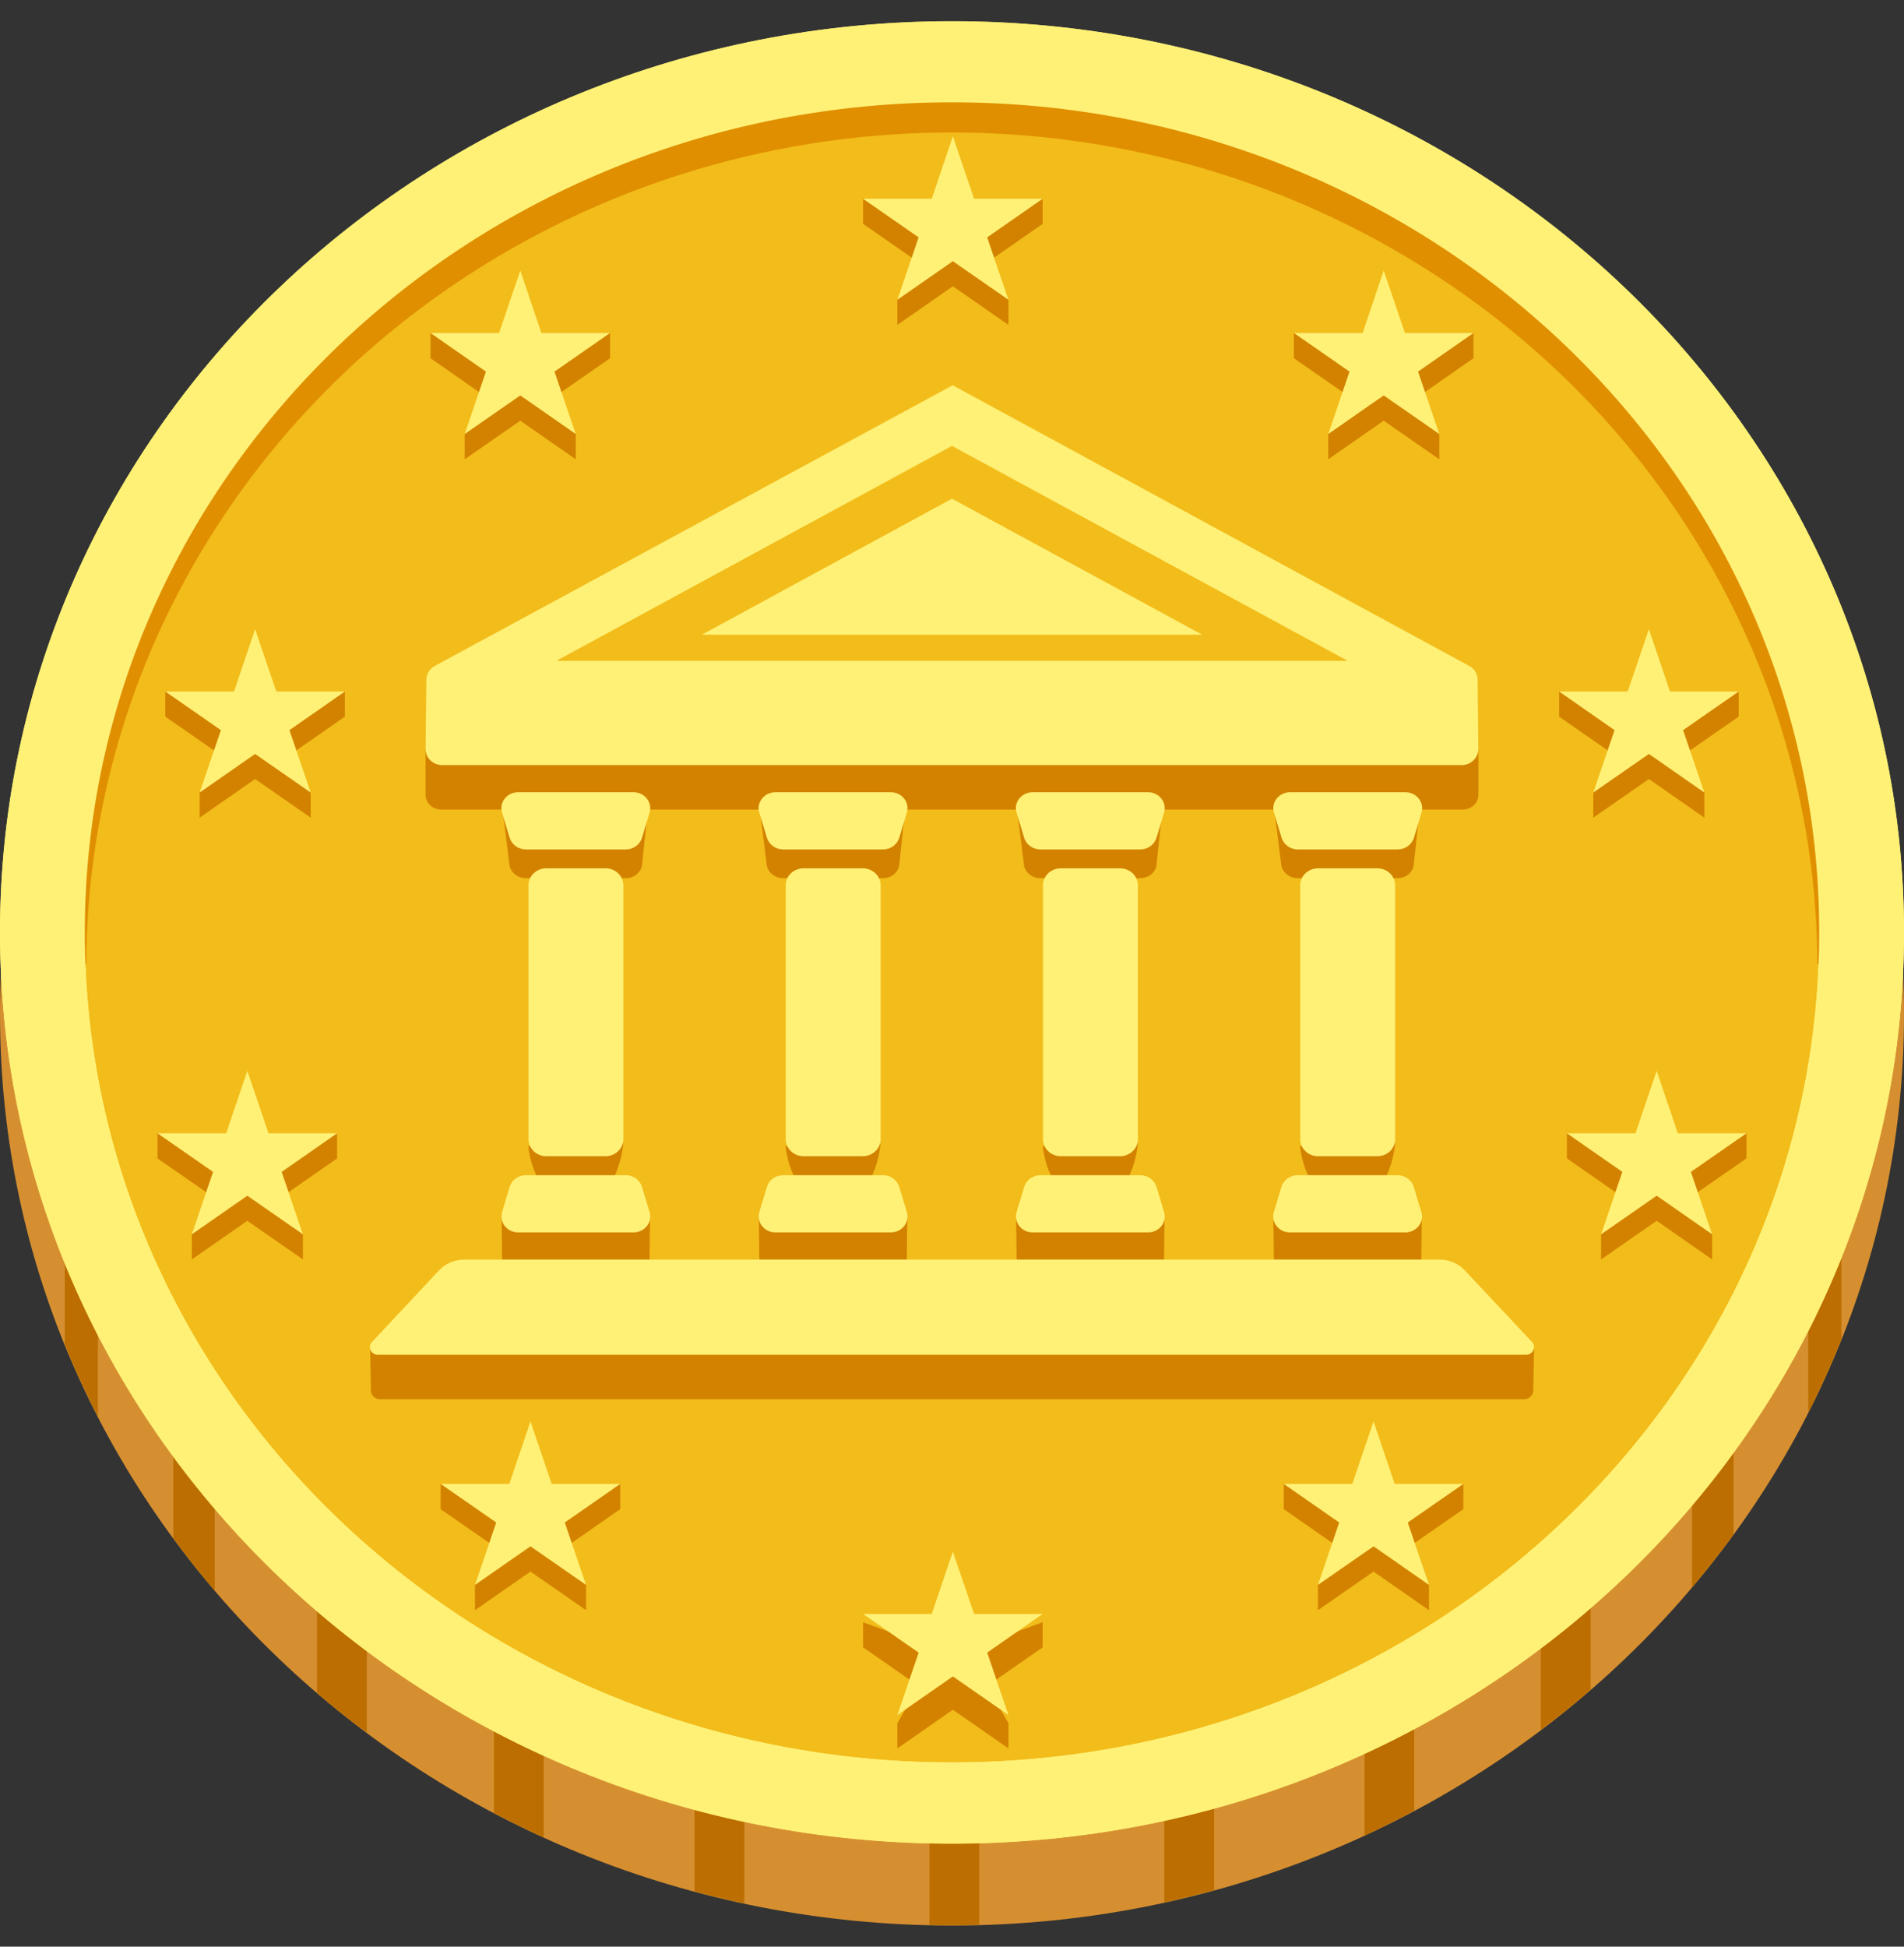 <svg width="45" height="46" viewBox="0 0 45 46" fill="none" xmlns="http://www.w3.org/2000/svg">
<rect x="0" y="0" width="45" height="46" fill="#333333" stroke="none"/>
<path d="M22.5 45.5C34.926 45.5 45 35.86 45 23.968C45 12.077 34.926 2.437 22.5 2.437C10.074 2.437 0 12.077 0 23.968C0 35.86 10.074 45.5 22.5 45.5Z" fill="#D68F30"/>
<path d="M1.53 29.562V31.761C1.765 32.343 2.028 32.917 2.314 33.473V29.562H1.53ZM4.095 33.702V36.345C4.409 36.769 4.735 37.185 5.076 37.587V33.702H4.095ZM7.492 37.155V40.005C7.873 40.331 8.265 40.643 8.669 40.943V37.155H7.492ZM11.674 39.779V42.842C12.058 43.045 12.45 43.236 12.85 43.42V39.779H11.674ZM16.416 41.45V44.693C16.804 44.798 17.197 44.892 17.593 44.978V41.45H16.416ZM21.966 42.028V45.485C22.143 45.489 22.32 45.496 22.5 45.496C22.716 45.496 22.931 45.485 23.143 45.481V42.028H21.966ZM27.517 41.423V44.952C27.913 44.866 28.305 44.768 28.694 44.663V41.423H27.517ZM32.248 39.73V43.375C32.648 43.191 33.04 42.992 33.424 42.786V39.73H32.248ZM36.417 37.084V40.875C36.821 40.573 37.214 40.258 37.594 39.929V37.084H36.417ZM40.971 33.619H39.991V37.505C40.332 37.099 40.662 36.682 40.971 36.255V33.619ZM43.521 29.464H42.737V33.383C43.023 32.816 43.286 32.234 43.521 31.645V29.464Z" fill="#BC6F00"/>
<path d="M22.5 43.563C34.926 43.563 45 33.923 45 22.032C45 10.14 34.926 0.5 22.5 0.5C10.074 0.5 0 10.14 0 22.032C0 33.923 10.074 43.563 22.5 43.563Z" fill="#FFF176"/>
<path d="M22.5 41.645C33.819 41.645 42.995 32.864 42.995 22.032C42.995 11.199 33.819 2.418 22.5 2.418C11.181 2.418 2.004 11.199 2.004 22.032C2.004 32.864 11.181 41.645 22.5 41.645Z" fill="#F2BC1A"/>
<path d="M1.965 22.782C1.82 20.2 2.287 17.58 3.228 15.125C4.209 12.677 5.711 10.414 7.606 8.492C11.411 4.64 16.934 2.407 22.5 2.381C28.066 2.411 33.593 4.64 37.39 8.495C39.289 10.414 40.787 12.681 41.768 15.125C42.713 17.583 43.18 20.2 43.031 22.782H42.952C42.944 20.206 42.411 17.656 41.383 15.275C40.354 12.896 38.849 10.733 36.955 8.905C35.059 7.079 32.807 5.627 30.326 4.633C27.845 3.642 25.184 3.131 22.496 3.131C19.808 3.131 17.147 3.642 14.667 4.633C12.186 5.627 9.933 7.079 8.037 8.905C6.142 10.732 4.638 12.896 3.609 15.275C2.581 17.656 2.048 20.206 2.04 22.782H1.965Z" fill="#E08F00"/>
<path d="M22.5 0.504C10.073 0.504 0 10.143 0 22.035C0 33.927 10.073 43.567 22.5 43.567C34.927 43.567 45 33.927 45 22.035C45 10.143 34.927 0.504 22.5 0.504ZM22.5 41.649C11.179 41.649 2.004 32.869 2.004 22.035C2.004 11.198 11.179 2.418 22.5 2.418C33.821 2.418 42.996 11.198 42.996 22.032C42.996 32.865 33.821 41.649 22.5 41.649Z" fill="#FFF176"/>
<path d="M12.297 6.99L12.795 8.465L14.419 7.872V8.465L13.105 9.378L13.607 10.256V10.853L12.297 9.941L10.983 10.853V10.256L11.485 9.378L10.175 8.465V7.872L11.795 8.465L12.297 6.99ZM6.029 15.459L6.531 16.934L8.151 16.341V16.934L6.841 17.846L7.343 18.728V19.321L6.029 18.409L4.719 19.321V18.728L5.221 17.846L3.907 16.934V16.341L5.531 16.934L6.029 15.459ZM5.845 25.898L6.347 27.373L7.967 26.78V27.373L6.657 28.285L7.159 29.167V29.761L5.845 28.848L4.534 29.761V29.167L5.036 28.285L3.722 27.373V26.78L5.346 27.373L5.845 25.898ZM12.537 34.186L13.039 35.661L14.659 35.068V35.661L13.348 36.574L13.851 37.452V38.049L12.537 37.137L11.226 38.049V37.452L11.728 36.574L10.414 35.661V35.068L12.038 35.661L12.537 34.186ZM32.703 6.99L32.204 8.465L30.58 7.872V8.465L31.895 9.378L31.392 10.256V10.853L32.703 9.941L34.017 10.853V10.256L33.514 9.378L34.825 8.465V7.872L33.205 8.465L32.703 6.99ZM38.971 15.459L38.469 16.934L36.849 16.341V16.934L38.159 17.846L37.657 18.728V19.321L38.971 18.409L40.281 19.321V18.728L39.779 17.846L41.093 16.934V16.341L39.469 16.934L38.971 15.459ZM39.155 25.898L38.653 27.373L37.033 26.78V27.373L38.343 28.285L37.841 29.167V29.761L39.155 28.848L40.465 29.761V29.167L39.963 28.285L41.277 27.373V26.78L39.653 27.373L39.155 25.898ZM32.463 34.186L31.961 35.661L30.341 35.068V35.661L31.651 36.574L31.149 37.452V38.049L32.463 37.137L33.773 38.049V37.452L33.271 36.574L34.585 35.661V35.068L32.961 35.661L32.463 34.186Z" fill="#D38200"/>
<path d="M32.463 33.589L32.962 35.065H34.586L33.272 35.977L33.774 37.452L32.463 36.54L31.149 37.452L31.651 35.977L30.341 35.065H31.961L32.463 33.589ZM39.155 25.305L39.654 26.78H41.278L39.963 27.692L40.465 29.167L39.155 28.255L37.841 29.167L38.343 27.692L37.033 26.78H38.653L39.155 25.305ZM38.971 14.866L39.469 16.341H41.093L39.779 17.253L40.281 18.728L38.971 17.816L37.657 18.728L38.159 17.253L36.849 16.341H38.469L38.971 14.866ZM32.703 6.393L33.205 7.869H34.825L33.515 8.781L34.017 10.256L32.703 9.344L31.393 10.256L31.895 8.781L30.581 7.869H32.205L32.703 6.393Z" fill="#FFF176"/>
<path d="M22.52 37.452L23.022 38.927L24.642 38.334V38.927L23.332 39.839L23.834 40.721V41.315L22.52 40.402L21.209 41.315V40.721L21.712 39.839L20.398 38.927V38.334L22.021 38.927L22.52 37.452Z" fill="#D38200"/>
<path d="M22.52 36.664L23.022 38.139H24.642L23.332 39.051L23.834 40.526L22.52 39.614L21.209 40.526L21.712 39.051L20.398 38.139H22.021L22.52 36.664Z" fill="#FFF176"/>
<path d="M22.52 3.815L23.022 5.29L24.642 4.697V5.29L23.332 6.202L23.834 7.084V7.677L22.52 6.765L21.209 7.677V7.084L21.712 6.202L20.398 5.29V4.697L22.021 5.29L22.52 3.815Z" fill="#D38200"/>
<path d="M22.52 3.221L23.022 4.697H24.642L23.331 5.609L23.834 7.084L22.52 6.172L21.209 7.084L21.711 5.609L20.397 4.697H22.021L22.52 3.221ZM12.537 33.589L12.038 35.065H10.414L11.728 35.977L11.226 37.452L12.537 36.54L13.851 37.452L13.348 35.977L14.659 35.065H13.039L12.537 33.589ZM5.845 25.305L5.346 26.78H3.722L5.036 27.692L4.534 29.167L5.845 28.255L7.159 29.167L6.657 27.692L7.967 26.78H6.347L5.845 25.305ZM6.029 14.866L5.531 16.341H3.907L5.221 17.253L4.719 18.728L6.029 17.816L7.343 18.728L6.841 17.253L8.151 16.341H6.531L6.029 14.866ZM12.297 6.393L11.795 7.869H10.175L11.485 8.781L10.983 10.256L12.297 9.344L13.607 10.256L13.105 8.781L14.419 7.869H12.795L12.297 6.393Z" fill="#FFF176"/>
<path d="M34.746 17.069C34.746 16.938 10.277 17.069 10.277 17.069L10.057 17.7V18.777C10.057 18.972 10.222 19.13 10.426 19.13H34.574C34.778 19.13 34.942 18.972 34.942 18.777V17.73L34.746 17.069ZM34.782 31.071H10.379L8.747 31.855L8.767 32.865C8.771 32.974 8.865 33.064 8.983 33.064H36.021C36.135 33.064 36.233 32.977 36.237 32.865L36.257 31.874L34.782 31.071Z" fill="#D38200"/>
<path d="M14.314 28H12.909C12.678 28 12.49 27.302 12.49 27.08L14.729 27.013C14.729 27.234 14.541 28 14.314 28ZM14.792 20.752H12.427C12.25 20.752 12.097 20.639 12.046 20.477L11.862 19.002H15.326L15.169 20.477C15.122 20.639 14.969 20.752 14.792 20.752ZM12.427 28.447H14.792C14.969 28.447 15.318 28.552 15.365 28.713C15.365 28.713 15.353 29.415 15.353 29.693C15.353 29.971 15.236 30.173 14.973 30.173H12.246C11.984 30.173 11.866 29.948 11.866 29.693C11.866 29.438 11.854 28.721 11.854 28.721C11.905 28.559 12.25 28.447 12.427 28.447ZM32.554 28H31.149C30.918 28 30.73 27.302 30.73 27.08L32.97 27.013C32.97 27.234 32.785 28 32.554 28ZM33.032 20.752H30.667C30.491 20.752 30.337 20.639 30.287 20.477L30.102 19.002H33.566L33.409 20.477C33.362 20.639 33.209 20.752 33.032 20.752ZM30.667 28.447H33.032C33.209 28.447 33.558 28.552 33.605 28.713C33.605 28.713 33.593 29.415 33.593 29.693C33.593 29.971 33.476 30.173 33.213 30.173H30.487C30.224 30.173 30.106 29.948 30.106 29.693C30.106 29.438 30.094 28.721 30.094 28.721C30.145 28.559 30.491 28.447 30.667 28.447ZM26.474 28H25.07C24.838 28 24.65 27.302 24.65 27.08L26.89 27.013C26.89 27.234 26.705 28 26.474 28ZM26.952 20.752H24.587C24.41 20.752 24.258 20.639 24.206 20.477L24.022 19.002H27.486L27.329 20.477C27.282 20.639 27.129 20.752 26.952 20.752ZM24.587 28.447H26.952C27.129 28.447 27.478 28.552 27.525 28.713C27.525 28.713 27.513 29.415 27.513 29.693C27.513 29.971 27.396 30.173 27.133 30.173H24.407C24.144 30.173 24.026 29.948 24.026 29.693C24.026 29.438 24.014 28.721 24.014 28.721C24.065 28.559 24.41 28.447 24.587 28.447ZM20.394 28H18.989C18.758 28 18.57 27.302 18.57 27.08L20.809 27.013C20.809 27.234 20.625 28 20.394 28ZM20.872 20.752H18.507C18.331 20.752 18.177 20.639 18.127 20.477L17.942 19.002H21.406L21.249 20.477C21.202 20.639 21.049 20.752 20.872 20.752ZM18.507 28.447H20.872C21.049 28.447 21.398 28.552 21.445 28.713C21.445 28.713 21.433 29.415 21.433 29.693C21.433 29.971 21.316 30.173 21.053 30.173H18.326C18.064 30.173 17.946 29.948 17.946 29.693C17.946 29.438 17.934 28.721 17.934 28.721C17.985 28.559 18.331 28.447 18.507 28.447Z" fill="#D38200"/>
<path d="M34.923 16.063C34.923 15.932 34.852 15.808 34.746 15.748L22.516 9.104L10.269 15.74C10.152 15.808 10.077 15.932 10.077 16.063L10.058 17.703C10.058 17.91 10.234 18.079 10.45 18.079H34.546C34.762 18.079 34.939 17.91 34.939 17.703L34.923 16.063Z" fill="#FFF176"/>
<path d="M31.852 15.616L22.5 10.537L13.149 15.616H31.852Z" fill="#F2BC1A"/>
<path d="M28.411 14.997L22.5 11.784L16.589 14.997H28.411ZM34.029 29.764H10.972C10.744 29.764 10.528 29.858 10.375 30.02L8.791 31.712C8.681 31.829 8.767 32.013 8.932 32.013H36.068C36.229 32.013 36.315 31.829 36.209 31.712L34.621 30.02C34.472 29.858 34.252 29.764 34.029 29.764ZM32.554 27.321H31.149C30.918 27.321 30.73 27.14 30.73 26.919V20.92C30.73 20.699 30.918 20.519 31.149 20.519H32.554C32.785 20.519 32.973 20.699 32.973 20.92V26.923C32.973 27.144 32.785 27.321 32.554 27.321ZM33.036 20.072H30.671C30.494 20.072 30.341 19.959 30.29 19.798L30.11 19.201C30.035 18.961 30.227 18.721 30.49 18.721H33.217C33.479 18.721 33.668 18.961 33.597 19.201L33.417 19.798C33.366 19.959 33.209 20.072 33.036 20.072ZM30.667 27.771H33.032C33.209 27.771 33.362 27.884 33.413 28.045L33.593 28.642C33.668 28.882 33.475 29.122 33.213 29.122H30.486C30.224 29.122 30.035 28.882 30.106 28.642L30.286 28.045C30.337 27.88 30.494 27.771 30.667 27.771ZM14.314 27.321H12.909C12.678 27.321 12.49 27.14 12.49 26.919V20.92C12.49 20.699 12.678 20.519 12.909 20.519H14.314C14.545 20.519 14.733 20.699 14.733 20.92V26.923C14.729 27.144 14.541 27.321 14.314 27.321ZM14.792 20.072H12.427C12.25 20.072 12.097 19.959 12.046 19.798L11.866 19.201C11.791 18.961 11.984 18.721 12.246 18.721H14.973C15.235 18.721 15.424 18.961 15.353 19.201L15.173 19.798C15.122 19.959 14.969 20.072 14.792 20.072ZM12.427 27.771H14.792C14.969 27.771 15.122 27.884 15.173 28.045L15.353 28.642C15.428 28.882 15.235 29.122 14.973 29.122H12.246C11.984 29.122 11.795 28.882 11.866 28.642L12.046 28.045C12.097 27.88 12.25 27.771 12.427 27.771ZM20.394 27.321H18.989C18.758 27.321 18.57 27.14 18.57 26.919V20.92C18.57 20.699 18.758 20.519 18.989 20.519H20.394C20.625 20.519 20.813 20.699 20.813 20.92V26.923C20.812 27.029 20.768 27.13 20.689 27.204C20.61 27.279 20.504 27.321 20.394 27.321ZM20.872 20.072H18.507C18.33 20.072 18.177 19.959 18.126 19.798L17.946 19.201C17.871 18.961 18.064 18.721 18.326 18.721H21.053C21.315 18.721 21.504 18.961 21.433 19.201L21.253 19.798C21.202 19.959 21.049 20.072 20.872 20.072ZM18.507 27.771H20.872C21.049 27.771 21.202 27.884 21.253 28.045L21.433 28.642C21.508 28.882 21.315 29.122 21.053 29.122H18.326C18.064 29.122 17.875 28.882 17.946 28.642L18.126 28.045C18.177 27.88 18.33 27.771 18.507 27.771ZM26.474 27.321H25.069C24.838 27.321 24.65 27.14 24.65 26.919V20.92C24.65 20.699 24.838 20.519 25.069 20.519H26.474C26.705 20.519 26.893 20.699 26.893 20.92V26.923C26.892 27.029 26.848 27.13 26.769 27.204C26.69 27.279 26.584 27.321 26.474 27.321ZM26.952 20.072H24.587C24.41 20.072 24.257 19.959 24.206 19.798L24.026 19.201C23.951 18.961 24.144 18.721 24.406 18.721H27.133C27.395 18.721 27.584 18.961 27.513 19.201L27.333 19.798C27.282 19.959 27.129 20.072 26.952 20.072ZM24.587 27.771H26.952C27.129 27.771 27.282 27.884 27.333 28.045L27.513 28.642C27.588 28.882 27.395 29.122 27.133 29.122H24.406C24.144 29.122 23.955 28.882 24.026 28.642L24.206 28.045C24.257 27.88 24.414 27.771 24.587 27.771Z" fill="#FFF176"/>
</svg>
